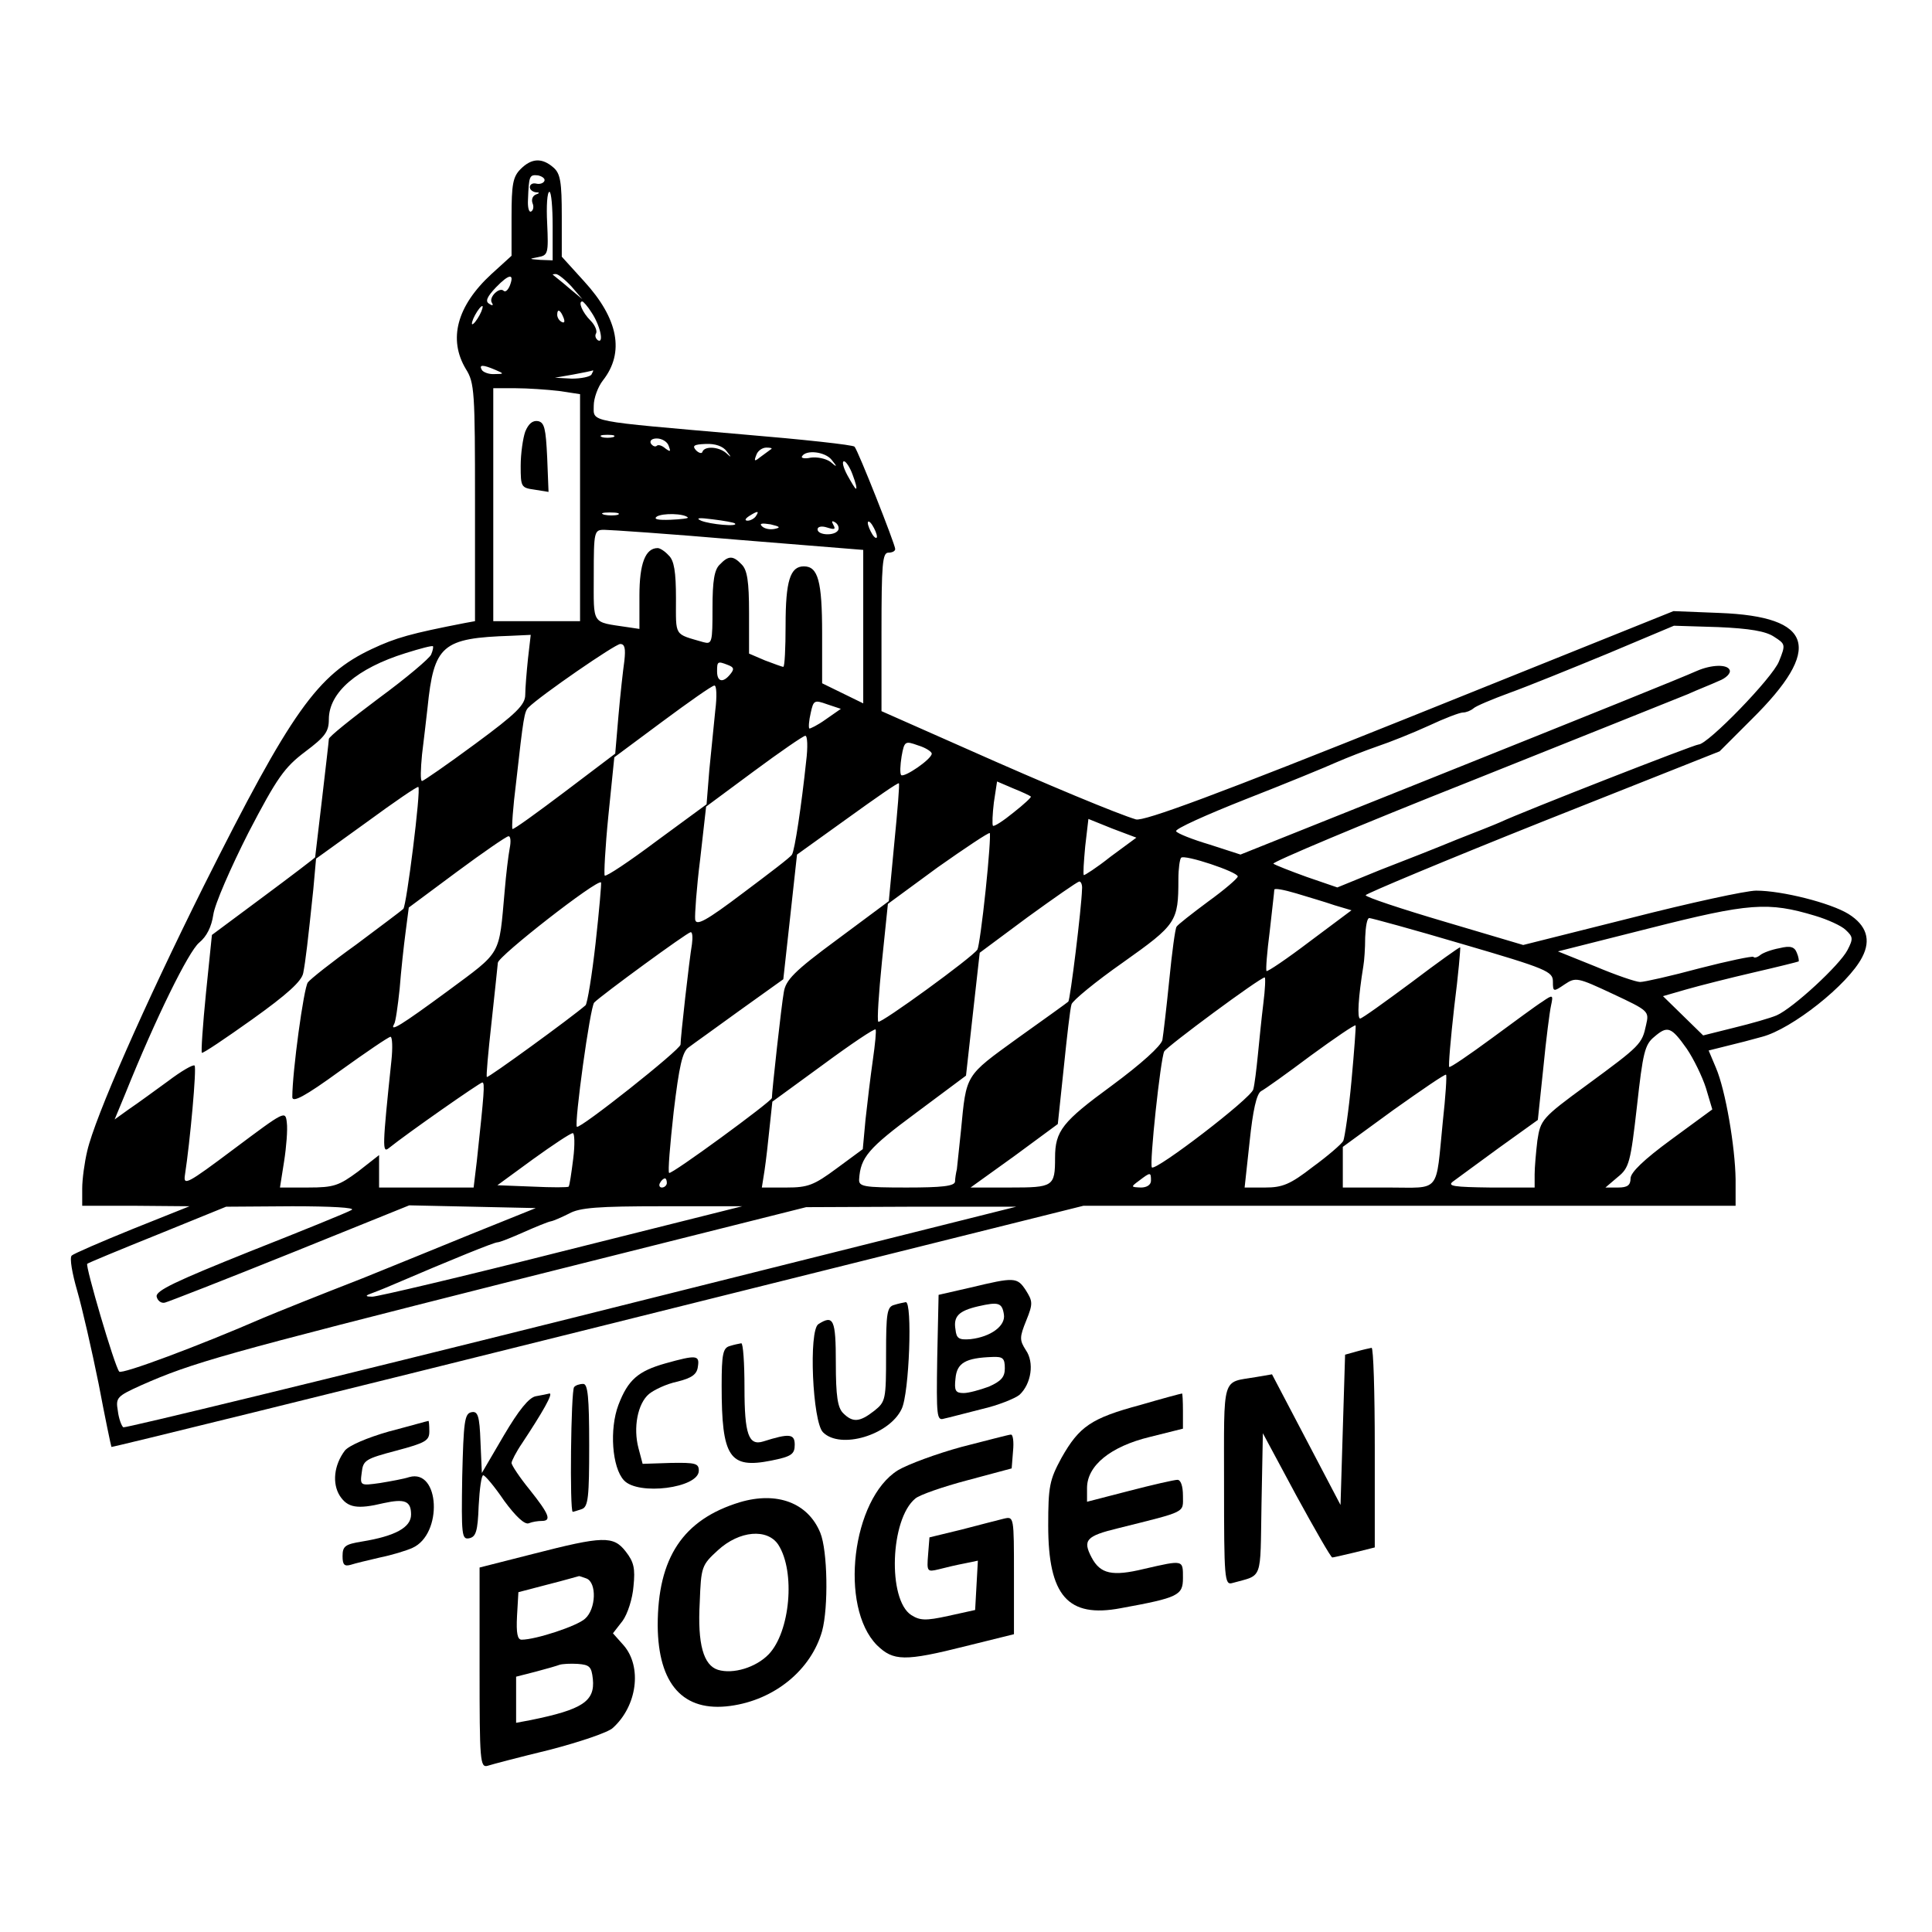 <?xml version="1.0" standalone="no"?>
<!DOCTYPE svg PUBLIC "-//W3C//DTD SVG 20010904//EN"
 "http://www.w3.org/TR/2001/REC-SVG-20010904/DTD/svg10.dtd">
<svg version="1.0" xmlns="http://www.w3.org/2000/svg"
 width="423pt" height="423pt" viewBox="0 0 423 423"
 preserveAspectRatio="xMidYMid meet">
<g transform="translate(0,423) scale(0.1,-0.1)"
fill="#000000" stroke="none">
<path d="M1140 3860 c-17 -17 -20 -33 -20 -105 l0 -85 -44 -40 c-76 -70 -95
-143 -56 -208 19 -30 20 -50 20 -292 l0 -260 -22 -4 c-118 -23 -151 -32 -204
-57 -119 -56 -176 -136 -368 -519 -130 -261 -238 -506 -255 -580 -6 -25 -11
-62 -11 -82 l0 -38 118 0 117 -1 -125 -50 c-69 -28 -129 -54 -133 -58 -5 -5 1
-39 12 -77 11 -38 32 -130 47 -204 14 -74 27 -136 28 -138 2 -1 481 117 1066
263 l1062 265 714 0 714 0 0 58 c-1 71 -22 195 -43 244 l-16 38 40 10 c21 5
56 14 77 20 65 17 188 114 219 174 20 38 10 70 -30 95 -39 24 -145 51 -202 51
-22 0 -146 -27 -275 -60 l-235 -59 -172 51 c-95 28 -173 54 -173 58 0 3 174
76 387 161 l388 154 70 70 c157 155 136 225 -70 233 l-101 4 -577 -232 c-421
-169 -583 -229 -600 -224 -40 12 -190 74 -374 156 l-183 81 0 173 c0 148 2
174 15 174 8 0 15 3 15 8 0 10 -81 215 -89 224 -3 4 -114 16 -246 27 -343 30
-325 26 -325 63 0 16 9 41 20 55 48 61 34 135 -41 217 l-49 54 0 89 c0 74 -3
93 -18 106 -25 22 -48 21 -72 -3z m52 -26 c-2 -5 -10 -8 -18 -6 -8 2 -14 -2
-14 -8 0 -5 6 -10 13 -11 9 0 9 -2 0 -5 -7 -3 -10 -11 -7 -19 3 -7 2 -15 -3
-18 -5 -3 -8 9 -7 26 2 52 3 55 22 53 9 -2 16 -7 14 -12z m18 -99 l0 -75 -27
1 c-25 2 -26 2 -5 6 22 4 23 8 20 74 -2 38 0 69 5 69 4 0 7 -34 7 -75z m-94
-131 c-4 -9 -9 -14 -13 -11 -9 10 -34 -14 -26 -26 4 -6 1 -7 -6 -2 -9 5 -5 15
15 36 29 30 41 31 30 3z m135 -1 l24 -28 -30 25 c-16 14 -32 26 -34 28 -2 1 0
2 6 2 5 0 20 -12 34 -27z m44 -57 c19 -28 28 -69 14 -61 -5 4 -7 10 -4 15 3 5
-2 18 -12 28 -18 18 -28 42 -18 42 2 0 12 -11 20 -24z m-245 -6 c-6 -11 -13
-20 -16 -20 -2 0 0 9 6 20 6 11 13 20 16 20 2 0 0 -9 -6 -20z m184 -6 c3 -8 2
-12 -4 -9 -6 3 -10 10 -10 16 0 14 7 11 14 -7z m-149 -114 c19 -8 19 -9 -2 -9
-12 -1 -25 4 -28 9 -7 12 2 12 30 0z m210 -10 c-3 -5 -23 -9 -43 -9 l-37 2 40
7 c22 4 41 8 43 9 2 0 0 -3 -3 -9z m-71 -36 l46 -7 0 -248 0 -249 -95 0 -95 0
0 255 0 255 49 0 c26 0 69 -3 95 -6z m119 -101 c-7 -2 -19 -2 -25 0 -7 3 -2 5
12 5 14 0 19 -2 13 -5z m121 -19 c5 -13 4 -14 -7 -6 -8 7 -16 9 -19 6 -3 -3
-9 -1 -13 5 -3 6 2 11 13 11 11 0 23 -7 26 -16z m127 -12 c11 -14 11 -15 -1
-4 -16 14 -47 16 -52 3 -1 -5 -8 -3 -14 3 -9 10 -5 13 21 14 21 1 38 -5 46
-16z m98 5 c-2 -1 -12 -9 -22 -16 -15 -12 -17 -12 -11 3 3 9 13 16 22 16 8 0
13 -1 11 -3z m132 -24 c13 -16 12 -17 -3 -4 -10 7 -29 11 -43 9 -13 -3 -22 -1
-19 3 9 15 51 10 65 -8z m46 -33 c6 -16 10 -30 7 -30 -2 0 -10 14 -19 30 -9
17 -12 30 -7 30 4 0 13 -13 19 -30z m-514 -87 c-7 -2 -21 -2 -30 0 -10 3 -4 5
12 5 17 0 24 -2 18 -5z m153 -6 c2 -2 -15 -4 -38 -5 -27 -1 -38 1 -30 7 13 8
59 7 68 -2z m149 3 c-3 -5 -12 -10 -18 -10 -7 0 -6 4 3 10 19 12 23 12 15 0z
m-46 -16 c9 -8 -55 -2 -74 6 -13 6 -5 7 25 3 25 -3 47 -7 49 -9z m87 -12 c-10
-2 -22 0 -28 6 -6 6 0 7 19 4 21 -5 23 -7 9 -10z m139 -3 c-8 -13 -45 -11 -45
2 0 6 9 8 21 4 16 -5 19 -4 14 5 -5 9 -4 11 4 6 6 -4 9 -12 6 -17z m85 -14 c0
-5 -5 -3 -10 5 -5 8 -10 20 -10 25 0 6 5 3 10 -5 5 -8 10 -19 10 -25z m-302
-7 l272 -22 0 -168 0 -168 -45 22 -45 22 0 109 c0 115 -9 147 -40 147 -30 0
-40 -32 -40 -129 0 -50 -2 -91 -5 -91 -3 0 -21 7 -40 14 l-35 15 0 90 c0 68
-4 93 -16 105 -19 20 -29 20 -48 0 -12 -11 -16 -36 -16 -95 0 -76 -1 -80 -20
-75 -65 19 -60 11 -60 96 0 58 -4 83 -16 94 -8 9 -19 16 -24 16 -27 0 -40 -34
-40 -104 l0 -73 -27 4 c-79 12 -73 3 -73 113 0 97 1 100 23 100 12 0 145 -9
295 -22z m2266 -212 c25 -16 26 -17 11 -54 -14 -36 -156 -182 -176 -182 -9 0
-385 -147 -434 -170 -11 -5 -54 -22 -95 -38 -41 -17 -117 -47 -169 -67 l-93
-38 -67 23 c-36 13 -69 26 -73 29 -4 3 190 85 430 180 240 96 455 182 477 191
22 10 53 22 68 29 16 6 27 17 24 24 -5 13 -40 12 -72 -2 -36 -16 -212 -87
-609 -246 l-390 -156 -68 22 c-37 11 -70 24 -73 29 -3 5 66 36 152 70 87 34
177 71 199 81 23 10 64 26 90 35 27 9 77 29 112 45 34 16 68 29 75 29 7 0 17
4 23 9 5 5 41 20 79 34 39 14 135 53 215 86 l145 61 97 -3 c69 -3 104 -9 122
-21z m-2728 -48 c-3 -29 -6 -65 -6 -79 0 -22 -19 -41 -110 -108 -61 -45 -113
-81 -116 -81 -4 0 -3 26 0 58 4 31 9 77 12 102 14 138 32 153 183 158 l43 2
-6 -52z m-212 9 c-3 -8 -55 -52 -115 -96 -60 -45 -109 -84 -109 -89 0 -4 -7
-63 -15 -132 -8 -69 -15 -126 -15 -127 0 -1 -51 -40 -113 -86 l-113 -84 -13
-127 c-7 -70 -11 -129 -9 -131 2 -2 51 31 110 73 77 55 109 84 112 102 5 26
10 68 22 183 l6 67 111 80 c60 44 111 79 113 77 6 -6 -26 -261 -33 -267 -4 -4
-51 -39 -103 -78 -53 -38 -101 -76 -106 -83 -9 -12 -34 -196 -34 -251 0 -13
27 1 104 57 57 41 107 75 111 75 4 0 5 -24 2 -52 -20 -190 -20 -203 -6 -192
41 33 200 144 205 144 6 0 4 -23 -12 -172 l-7 -58 -103 0 -104 0 0 35 0 36
-46 -36 c-42 -31 -53 -35 -109 -35 l-62 0 9 57 c5 32 8 70 6 85 -3 27 -4 26
-115 -57 -104 -78 -112 -82 -108 -57 11 71 26 235 21 239 -3 3 -29 -12 -58
-34 -29 -21 -67 -49 -85 -61 l-32 -23 24 58 c66 164 138 310 161 329 17 14 27
35 31 61 3 23 38 103 77 180 63 121 79 143 124 177 44 33 52 44 52 71 0 59 62
112 168 145 32 10 58 17 60 15 1 -1 0 -9 -4 -18z m423 -14 c-3 -21 -9 -75 -13
-121 l-7 -82 -111 -84 c-61 -46 -112 -83 -114 -81 -2 2 1 47 8 102 16 143 18
155 27 164 26 26 190 139 201 139 10 0 12 -10 9 -37z m227 -9 c13 -5 14 -9 5
-20 -16 -20 -29 -17 -29 6 0 22 1 23 24 14z m-28 -100 c-3 -31 -9 -90 -13
-130 l-6 -75 -109 -80 c-60 -45 -111 -79 -114 -76 -2 2 1 61 8 131 l13 128
105 78 c58 43 109 79 114 79 5 1 6 -24 2 -55z m242 -19 c-18 -13 -35 -21 -36
-20 -2 2 -1 17 3 34 6 28 8 29 36 19 l30 -10 -33 -23z m-43 -92 c-10 -95 -25
-195 -31 -204 -2 -5 -51 -42 -107 -84 -82 -62 -103 -73 -105 -58 -1 10 3 69
11 132 l13 115 104 77 c58 43 109 78 113 78 5 1 6 -25 2 -56z m275 17 c0 -12
-60 -53 -67 -47 -3 4 -2 22 1 41 6 34 8 34 36 24 17 -5 30 -14 30 -18z m-82
-196 l-12 -127 -113 -84 c-95 -70 -113 -89 -117 -116 -5 -27 -26 -217 -26
-231 0 -7 -221 -169 -225 -164 -3 2 2 62 10 134 12 100 19 132 33 141 9 7 60
43 112 81 l95 68 15 136 15 137 110 79 c61 44 111 79 113 77 2 -1 -3 -60 -10
-131z m299 102 c2 -1 -15 -17 -38 -35 -22 -18 -42 -31 -45 -29 -2 3 -1 26 2
51 l7 46 35 -15 c20 -8 37 -16 39 -18z m174 -132 c-30 -24 -57 -41 -58 -40 -2
2 0 30 3 63 l7 60 52 -21 53 -20 -57 -42z m-273 -73 c-7 -67 -15 -125 -18
-130 -11 -17 -212 -163 -217 -158 -3 3 1 62 8 132 l13 126 109 80 c61 43 112
77 114 75 2 -2 -2 -59 -9 -125z m-1042 92 c-3 -16 -8 -57 -11 -93 -13 -145 -5
-131 -125 -220 -102 -75 -128 -91 -117 -72 3 4 8 39 12 77 3 39 9 94 13 124
l7 54 105 78 c58 43 109 78 113 78 5 1 6 -11 3 -26z m1594 -62 c0 -4 -29 -29
-65 -55 -35 -26 -67 -51 -69 -55 -3 -4 -10 -56 -16 -117 -6 -60 -13 -119 -15
-131 -3 -13 -46 -52 -111 -100 -108 -79 -124 -99 -124 -158 0 -63 -4 -65 -98
-65 l-87 0 96 69 95 70 13 123 c7 68 14 130 17 139 2 8 53 50 113 92 117 83
121 89 121 182 0 23 3 44 6 47 7 8 124 -31 124 -41z m-1406 -146 c-8 -71 -18
-132 -22 -136 -31 -27 -214 -160 -216 -157 -2 1 3 55 10 118 7 63 13 123 14
132 0 14 218 184 226 176 1 -2 -4 -61 -12 -133z m1065 118 c-1 -41 -26 -243
-30 -246 -2 -2 -52 -38 -111 -80 -116 -84 -112 -78 -124 -202 -4 -38 -8 -77
-9 -85 -2 -8 -4 -21 -4 -27 -1 -10 -29 -13 -106 -13 -94 0 -105 2 -104 18 3
48 20 68 124 145 l110 82 15 135 15 134 105 78 c58 42 108 77 113 78 4 0 7 -8
6 -17z m553 -35 l37 -11 -91 -68 c-50 -38 -93 -67 -95 -65 -2 2 1 41 7 87 5
46 10 87 10 91 0 4 21 0 48 -8 26 -8 64 -19 84 -26z m1052 -23 c27 -8 58 -22
67 -31 16 -15 17 -19 4 -44 -17 -33 -119 -127 -155 -143 -14 -6 -56 -18 -93
-27 l-68 -17 -44 43 -44 43 52 15 c28 8 95 25 147 37 52 12 96 23 98 24 1 1 0
10 -4 19 -5 13 -14 16 -38 10 -17 -3 -36 -10 -42 -15 -6 -5 -13 -7 -15 -4 -3
2 -56 -9 -118 -25 -63 -17 -121 -30 -130 -30 -9 0 -53 15 -98 34 l-82 33 202
51 c217 55 258 58 361 27z m-772 -62 c185 -54 198 -60 198 -82 0 -23 1 -23 26
-6 24 16 28 15 105 -21 79 -37 80 -38 73 -68 -9 -42 -12 -45 -129 -131 -100
-73 -102 -77 -109 -122 -3 -25 -6 -59 -6 -74 l0 -29 -97 0 c-79 1 -95 3 -82
13 9 7 55 40 101 74 l85 61 12 114 c6 62 14 124 17 137 5 23 4 24 -19 8 -13
-8 -63 -45 -112 -81 -49 -36 -90 -64 -92 -62 -2 2 3 61 11 132 9 70 14 129 13
130 -1 1 -49 -33 -107 -77 -58 -43 -108 -79 -112 -79 -7 0 -4 47 7 115 2 11 4
39 4 63 1 23 4 42 9 42 4 0 96 -25 204 -57z m-1687 0 c-6 -35 -25 -204 -25
-220 0 -11 -221 -186 -227 -180 -6 7 29 263 38 272 17 17 203 153 211 154 4 1
5 -11 3 -26z m1251 -130 c-4 -32 -9 -83 -12 -113 -3 -30 -7 -64 -10 -75 -4
-19 -213 -179 -222 -171 -6 6 19 239 27 254 6 11 210 162 220 162 2 0 1 -26
-3 -57z m193 -169 c-6 -66 -15 -125 -18 -132 -4 -7 -34 -33 -67 -57 -49 -38
-66 -45 -104 -45 l-45 0 11 101 c7 67 15 104 25 110 8 4 57 39 109 78 52 38
96 68 98 66 1 -1 -3 -56 -9 -121z m-1048 45 c-5 -35 -12 -93 -16 -130 l-6 -65
-57 -42 c-50 -37 -63 -42 -110 -42 l-54 0 6 38 c3 20 8 63 11 94 l6 56 111 81
c61 45 113 80 115 77 2 -2 -1 -32 -6 -67z m1782 25 c15 -22 34 -61 42 -86 l14
-47 -90 -66 c-60 -44 -89 -72 -89 -85 0 -15 -7 -20 -27 -20 l-28 0 27 23 c25
20 28 32 42 155 13 117 17 135 38 152 29 25 37 22 71 -26z m-534 -159 c-16
-160 -3 -145 -119 -145 l-100 0 0 45 0 44 111 81 c62 44 113 79 115 77 2 -1
-1 -48 -7 -102z m-1904 -82 c-4 -32 -8 -59 -10 -61 -1 -2 -37 -2 -79 0 l-77 3
78 57 c43 31 82 57 87 57 4 1 5 -25 1 -56z m1265 -48 c0 -9 -9 -15 -22 -15
-22 1 -23 1 -4 15 25 19 26 19 26 0z m-1060 -5 c0 -5 -5 -10 -11 -10 -5 0 -7
5 -4 10 3 6 8 10 11 10 2 0 4 -4 4 -10z m-690 -59 c-8 -5 -109 -46 -223 -91
-162 -65 -207 -86 -204 -99 2 -9 10 -15 18 -13 8 2 131 50 275 108 l260 105
139 -3 138 -3 -144 -58 c-79 -32 -166 -68 -194 -79 -27 -11 -59 -24 -70 -28
-44 -17 -162 -64 -190 -76 -138 -60 -309 -124 -314 -117 -10 11 -75 233 -70
236 2 2 72 31 154 64 l150 61 145 1 c84 0 139 -3 130 -8z m460 -91 c-217 -55
-404 -99 -415 -99 -14 0 -16 2 -5 6 8 3 29 11 45 18 140 60 227 95 234 95 5 0
30 10 57 22 27 12 54 23 60 24 6 1 24 9 40 17 23 13 64 16 204 16 l175 0 -395
-99z m21 -146 c-536 -134 -977 -241 -981 -239 -4 3 -10 19 -12 36 -5 29 -2 32
51 56 113 50 178 68 811 228 l645 162 230 1 230 0 -974 -244z"/>
<path d="M1150 3285 c-5 -14 -10 -48 -10 -75 0 -46 1 -48 30 -52 l31 -5 -3 76
c-3 63 -6 76 -20 79 -12 2 -21 -6 -28 -23z"/>
<path d="M2125 1411 l-70 -16 -3 -138 c-2 -129 -1 -138 15 -133 10 2 47 12 83
21 35 8 72 23 82 31 26 24 33 71 14 98 -14 22 -14 28 1 65 15 37 14 42 -1 66
-19 29 -25 29 -121 6z m73 -59 c4 -25 -29 -49 -73 -54 -25 -2 -31 1 -33 21 -5
29 7 41 50 51 44 10 52 8 56 -18z m2 -118 c0 -19 -8 -28 -35 -40 -19 -7 -44
-14 -55 -14 -18 0 -21 5 -18 32 3 34 22 45 81 47 23 1 27 -3 27 -25z"/>
<path d="M1958 1373 c-16 -4 -18 -18 -18 -108 0 -100 -1 -104 -26 -124 -32
-25 -47 -26 -68 -5 -12 12 -16 37 -16 110 0 95 -5 106 -38 85 -22 -13 -13
-215 10 -237 38 -38 145 -6 172 51 17 34 24 236 9 234 -5 -1 -16 -3 -25 -6z"/>
<path d="M1598 1283 c-15 -4 -18 -17 -18 -87 0 -157 17 -182 108 -164 45 9 52
14 52 35 0 24 -12 25 -69 7 -32 -10 -41 16 -41 117 0 55 -3 98 -7 98 -5 -1
-16 -3 -25 -6z"/>
<path d="M2970 1271 l-25 -7 -5 -164 -5 -165 -75 143 -75 143 -35 -6 c-76 -13
-70 8 -70 -236 0 -205 1 -220 18 -215 68 19 61 2 64 172 l3 156 73 -136 c41
-75 76 -136 79 -136 2 0 24 5 49 11 l44 11 0 219 c0 121 -3 219 -7 218 -5 -1
-19 -4 -33 -8z"/>
<path d="M1457 1245 c-60 -17 -82 -36 -103 -91 -20 -53 -14 -137 12 -165 31
-34 164 -17 164 21 0 16 -7 18 -62 17 l-61 -2 -9 34 c-12 45 -2 98 23 119 11
9 38 22 62 27 32 8 43 16 45 33 4 25 -3 26 -71 7z"/>
<path d="M1257 1193 c-7 -7 -10 -273 -3 -273 2 0 11 3 20 6 14 5 16 27 16 140
0 105 -3 134 -13 134 -8 0 -17 -3 -20 -7z"/>
<path d="M1173 1173 c-15 -3 -37 -30 -70 -86 l-48 -82 -3 68 c-2 58 -6 68 -20
65 -15 -3 -17 -21 -20 -141 -2 -128 -1 -138 15 -135 15 3 19 15 21 71 2 37 6
67 10 67 4 0 25 -25 46 -56 25 -34 45 -53 54 -49 7 3 20 5 28 5 22 0 17 14
-26 68 -22 27 -40 54 -40 59 0 4 10 24 23 43 45 68 69 110 60 109 -4 -1 -18
-4 -30 -6z"/>
<path d="M2497 1154 c-108 -29 -134 -47 -173 -116 -26 -48 -29 -62 -29 -148 0
-154 43 -203 159 -181 126 23 136 28 136 66 0 40 2 40 -85 20 -70 -17 -96 -11
-115 25 -20 38 -12 47 58 64 152 38 142 33 142 71 0 22 -5 35 -12 35 -7 0 -55
-11 -105 -24 l-93 -24 0 30 c0 49 51 91 138 112 l72 18 0 39 c0 21 -1 39 -2
38 -2 0 -43 -11 -91 -25z"/>
<path d="M852 1096 c-49 -14 -88 -31 -97 -42 -24 -32 -28 -72 -11 -99 17 -26
38 -30 96 -16 46 10 60 5 60 -25 0 -28 -34 -47 -107 -59 -37 -6 -43 -10 -43
-32 0 -19 4 -23 18 -19 9 3 38 10 64 16 25 5 58 15 71 21 67 30 60 174 -7 155
-12 -4 -40 -9 -64 -13 -43 -6 -44 -6 -40 23 3 27 8 30 76 48 64 17 72 22 72
42 0 13 -1 24 -2 23 -2 0 -40 -11 -86 -23z"/>
<path d="M2105 1062 c-55 -15 -117 -38 -139 -51 -101 -63 -129 -299 -46 -383
36 -35 60 -36 195 -2 l105 26 0 129 c0 129 0 129 -22 124 -13 -3 -54 -14 -93
-24 l-70 -17 -3 -38 c-3 -37 -2 -38 23 -32 15 4 41 10 57 13 l29 6 -3 -54 -3
-54 -59 -13 c-50 -11 -62 -10 -81 2 -52 34 -46 210 9 255 9 8 61 26 114 40
l97 26 3 38 c2 20 0 37 -5 36 -4 0 -53 -13 -108 -27z"/>
<path d="M1620 941 c-125 -38 -180 -122 -180 -270 1 -129 56 -190 159 -176 97
13 177 79 201 164 14 52 12 176 -4 215 -27 66 -95 91 -176 67z m84 -93 c38
-59 26 -191 -21 -240 -28 -29 -78 -44 -111 -34 -32 10 -45 57 -40 147 3 79 4
82 40 115 47 43 108 48 132 12z"/>
<path d="M1168 828 l-118 -30 0 -220 c0 -204 1 -219 18 -214 9 3 70 19 136 35
65 17 128 38 138 48 53 48 64 133 24 180 l-24 27 21 27 c11 15 22 49 24 76 4
39 1 53 -17 76 -27 35 -50 34 -202 -5z m116 -54 c23 -9 21 -67 -3 -88 -17 -16
-108 -46 -139 -46 -9 0 -12 14 -10 52 l3 52 65 17 c36 9 66 18 67 18 1 1 8 -2
17 -5z m14 -220 c5 -49 -23 -67 -136 -90 l-32 -6 0 50 0 51 43 11 c23 6 47 13
52 15 6 2 24 3 40 2 26 -2 30 -6 33 -33z"/>
</g>
</svg>
